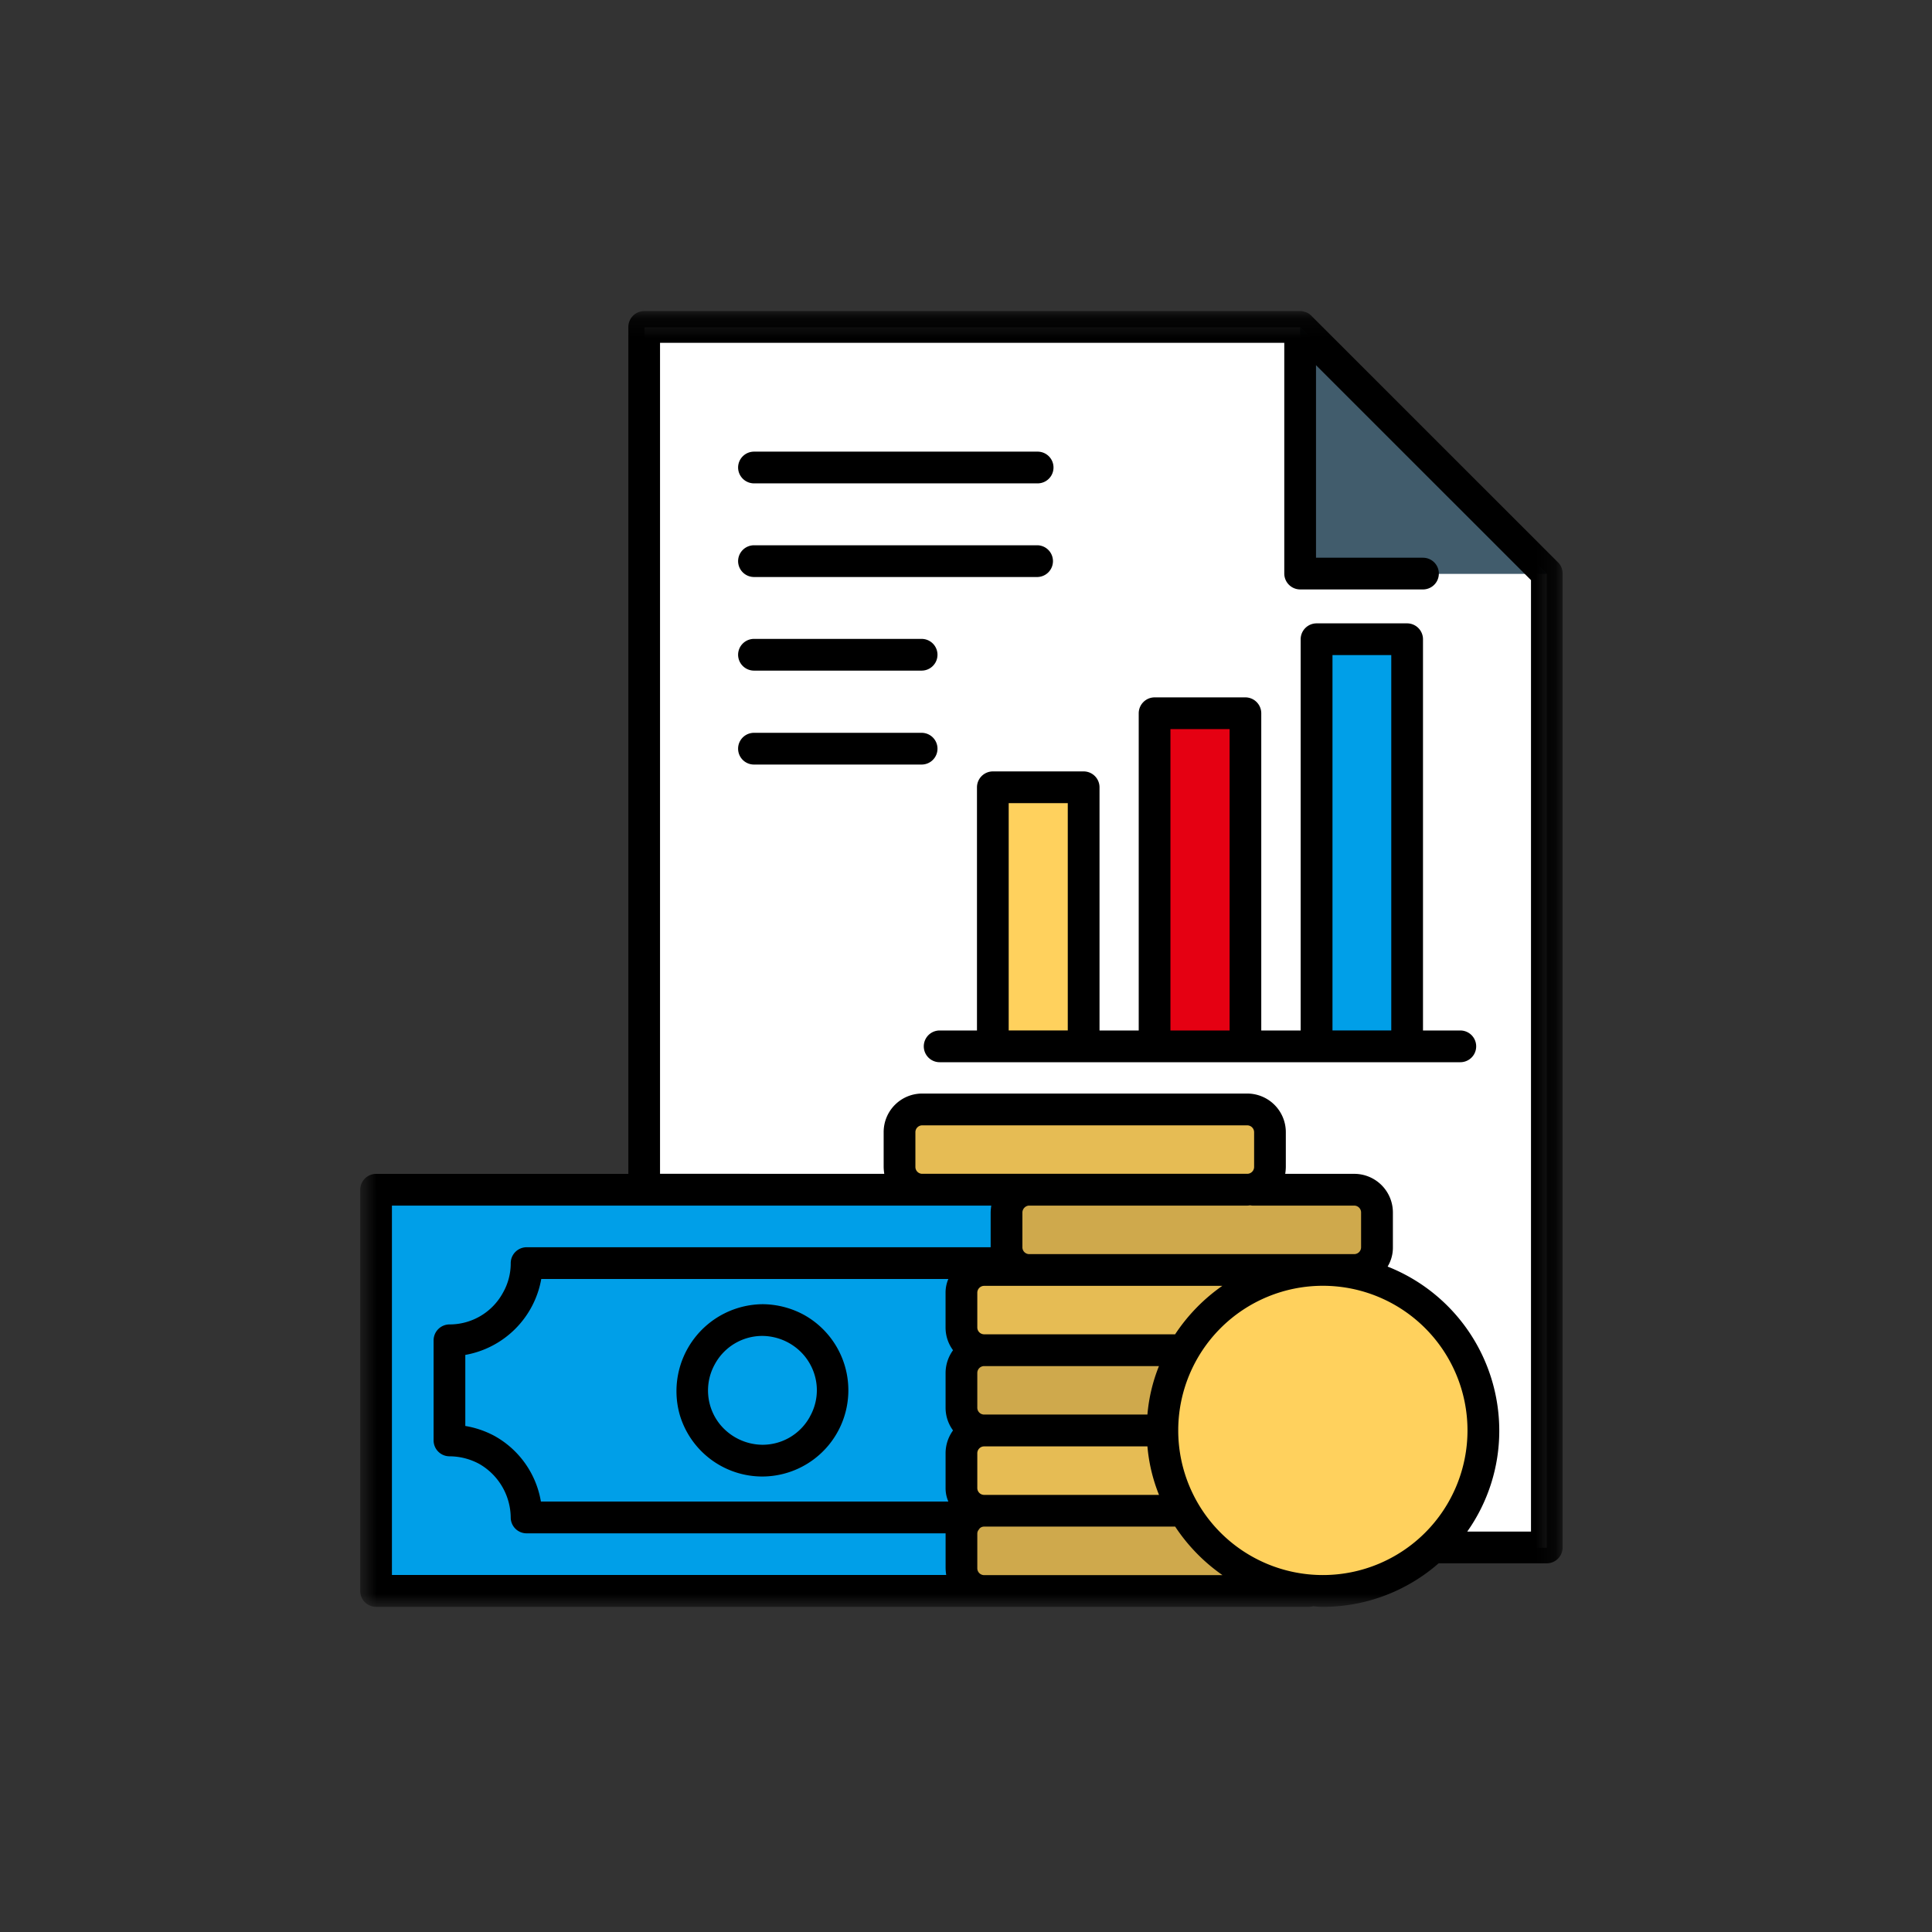 <svg width="100" height="100" fill="none" xmlns="http://www.w3.org/2000/svg"><rect width="100%" height="100%" fill="#333333" stroke="none"/><g clip-path="url(#clip0_9_2787)"><g clip-path="url(#clip1_9_2787)"><path fill-rule="evenodd" clip-rule="evenodd" d="M80.061 29.705L67.294 16.939H33.358v63.172h46.7l.003-50.406z" fill="#fff"/><path fill-rule="evenodd" clip-rule="evenodd" d="M80.062 29.705L67.295 16.939v12.766h12.767z" fill="#415C6C"/><path d="M56.091 40.765H51.39v13.411h4.701v-13.41z" fill="#FFD15D"/><path d="M64.461 36.934h-4.7v17.242h4.7V36.934z" fill="#E50012"/><path d="M72.833 33.102h-4.684v21.073h4.684V33.102zM59.455 61.597h-39.99v20.768h39.99V61.597z" fill="#009FE8"/><mask id="a" style="mask-type:luminance" maskUnits="userSpaceOnUse" x="18" y="16" width="63" height="68"><path d="M80.883 16.102H18.644V83.17h62.239V16.102z" fill="#fff"/></mask><g mask="url(#a)"><path fill-rule="evenodd" clip-rule="evenodd" d="M51.663 65.397H27.257a4.016 4.016 0 01-3.992 3.992v5.183a4.12 4.12 0 011.915.484 4 4 0 012.077 3.51h24.406c.003-.668.17-1.326.483-1.916a4 4 0 013.51-2.077v-5.184a3.91 3.91 0 01-1.916-.5 3.976 3.976 0 01-2.077-3.492z" fill="#009FE8"/><path fill-rule="evenodd" clip-rule="evenodd" d="M41.199 68.794a3.635 3.635 0 11-3.475 6.386 3.635 3.635 0 013.475-6.386z" fill="#009FE8"/><path fill-rule="evenodd" clip-rule="evenodd" d="M53.257 65.75h-2.334a1.168 1.168 0 00-1.159 1.176v1.8a1.168 1.168 0 001.16 1.176v1.384h16.84v-1.384a1.181 1.181 0 001.174-1.176v-1.8a1.183 1.183 0 00-1.175-1.175v-1.256H53.257v1.256z" fill="#E6BC54"/><path fill-rule="evenodd" clip-rule="evenodd" d="M67.763 69.905h-16.84a1.168 1.168 0 00-1.159 1.175v1.8a1.168 1.168 0 001.16 1.175v1.383h16.84v-1.38a1.182 1.182 0 001.174-1.175v-1.8a1.182 1.182 0 00-1.175-1.175" fill="#CFA94C"/><path fill-rule="evenodd" clip-rule="evenodd" d="M67.763 74.058h-16.84a1.168 1.168 0 00-1.159 1.175v1.8a1.168 1.168 0 001.16 1.175v1.384h16.84v-1.384a1.182 1.182 0 001.174-1.175v-1.8a1.183 1.183 0 00-1.175-1.175z" fill="#E6BC54"/><path fill-rule="evenodd" clip-rule="evenodd" d="M67.763 78.212h-16.84a1.168 1.168 0 00-1.159 1.175v1.8a1.168 1.168 0 001.16 1.176h16.84a1.182 1.182 0 001.174-1.176v-1.8a1.181 1.181 0 00-1.175-1.175zm2.334-16.614H64.56v-.966h-11.3v.966a1.169 1.169 0 00-1.159 1.175v1.8a1.168 1.168 0 001.16 1.175H70.1a1.182 1.182 0 001.175-1.175v-1.8a1.182 1.182 0 00-1.176-1.175" fill="#CFA94C"/><path fill-rule="evenodd" clip-rule="evenodd" d="M64.563 57.444H47.719a1.168 1.168 0 00-1.159 1.175v1.8a1.168 1.168 0 001.159 1.175h16.844a1.182 1.182 0 001.176-1.175v-1.8a1.182 1.182 0 00-1.176-1.175z" fill="#E6BC54"/><path d="M68.47 82.365a8.307 8.307 0 100-16.614 8.307 8.307 0 000 16.614z" fill="#FFD15D"/><path d="M80.644 29.11l-12.77-12.767c0-.016-.016-.016-.032-.032-.032-.016-.048-.048-.081-.065-.017-.016-.031-.016-.048-.032l-.1-.048c-.016 0-.048-.017-.064-.017-.032-.016-.065-.016-.1-.032a.515.515 0 00-.154-.015H33.344a.824.824 0 00-.821.82V60.76H19.465a.825.825 0 00-.821.82v20.77a.825.825 0 00.821.822h48.3a.81.81 0 00.193-.032c.177.016.338.032.515.032a9.1 9.1 0 005.988-2.254h5.6a.824.824 0 00.821-.821V29.689a.817.817 0 00-.238-.58zM20.286 62.402h31.023c-.019.117-.03.236-.033.355v1.8H27.257a.825.825 0 00-.822.82 3.067 3.067 0 01-.4 1.53 3.139 3.139 0 01-2.771 1.645.826.826 0 00-.821.822v5.184a.824.824 0 00.821.82 3.27 3.27 0 011.53.387 3.236 3.236 0 011.641 2.8.822.822 0 00.822.8h21.687v1.8c.002.118.013.237.032.354h-28.69V62.402zm27.095-2v-1.8a.354.354 0 01.338-.354h16.84a.357.357 0 01.354.354v1.8a.357.357 0 01-.354.354h-16.84a.355.355 0 01-.338-.354zm21.09 21.122a7.486 7.486 0 110-14.972 7.486 7.486 0 010 14.972zm-5.2-14.971a9.312 9.312 0 00-2.447 2.51h-9.9a.355.355 0 01-.339-.353v-1.8a.356.356 0 01.339-.354H63.27l.001-.003zm-3.88 6.664h-8.468a.354.354 0 01-.338-.354v-1.8a.355.355 0 01.338-.354h9.064a8.693 8.693 0 00-.597 2.512l.001-.004zm-10.062-3.33a2.015 2.015 0 00-.386 1.176v1.8c0 .423.135.835.386 1.175a2.015 2.015 0 00-.386 1.175v1.8c-.002.243.047.485.145.708H27.997a4.793 4.793 0 00-2.431-3.413 4.89 4.89 0 00-1.482-.5V70.13a4.854 4.854 0 003.932-3.931h21.071a1.79 1.79 0 00-.145.708v1.8c-.001.425.134.839.387 1.18zm1.594 7.488a.355.355 0 01-.338-.355v-1.8a.355.355 0 01.338-.355h8.468c.074.862.276 1.709.6 2.512l-9.068-.002zM70.45 64.559a.357.357 0 01-.354.354H53.257a.354.354 0 01-.338-.354v-1.8a.366.366 0 01.325-.357h11.314c.065 0 .113-.015.161-.015a.574.574 0 00.161.015h5.216a.357.357 0 01.354.355v1.802zM50.923 81.528a.354.354 0 01-.338-.354v-1.8a.322.322 0 01.1-.225.058.058 0 01.016-.032.319.319 0 01.226-.1h9.9a9.322 9.322 0 002.447 2.51H50.923zm28.321-2.254h-3.3a9.031 9.031 0 001.658-5.232 9.136 9.136 0 00-5.779-8.484c.182-.302.277-.648.273-1v-1.8a2 2 0 00-2-2h-3.574c.02-.117.03-.236.032-.354v-1.802a2 2 0 00-2-2H47.719a1.993 1.993 0 00-1.981 2v1.8c.002.118.013.237.032.354H34.163V17.744h32.311v11.945a.824.824 0 00.821.82h6.359a.82.82 0 100-1.641h-5.538v-9.966l11.128 11.125v49.247zm-5.59-46.188a.824.824 0 00-.821-.821h-4.689a.825.825 0 00-.822.82v20.253h-2.039V36.917a.825.825 0 00-.822-.821h-4.7a.825.825 0 00-.821.82v16.422h-2.029v-12.59a.823.823 0 00-.821-.82h-4.7a.825.825 0 00-.822.82v12.59h-1.932a.82.82 0 000 1.642h26.95a.821.821 0 000-1.642h-1.932V33.086zM52.21 41.57h3.058v11.767H52.21V41.57zm8.372-3.832h3.062v15.6h-3.062v-15.6zm8.387-3.832h3.043v19.43h-3.043v-19.43zm-30.765-4.862a.825.825 0 01.821-.821h14.683a.822.822 0 010 1.643H39.025a.825.825 0 01-.821-.822zm0-4.846a.824.824 0 01.821-.821h14.683a.821.821 0 110 1.642H39.025a.825.825 0 01-.821-.818v-.003zm3.4 43.854a4.55 4.55 0 00-2.141-.547 4.501 4.501 0 00-4.282 5.715 4.457 4.457 0 004.282 3.204 4.464 4.464 0 002.141-8.372zm.322 5.264a2.793 2.793 0 01-2.463 1.465 2.87 2.87 0 01-2.197-1.056A2.793 2.793 0 0137 70.612a2.794 2.794 0 012.463-1.465 2.867 2.867 0 012.195 1.057c.231.288.405.618.509.972a2.758 2.758 0 01-.244 2.14h.003zM38.204 33.89a.824.824 0 01.821-.821h8.678a.821.821 0 110 1.642h-8.678a.824.824 0 01-.821-.821zm9.5 5.683h-8.679a.821.821 0 010-1.642h8.678a.821.821 0 01.001 1.642z" fill="#000"/></g></g></g><defs><clipPath id="clip0_9_2787"><path fill="#fff" d="M0 0h100v100H0z"/></clipPath><clipPath id="clip1_9_2787"><path fill="#fff" d="M0 0h100v100H0z"/></clipPath></defs></svg>
